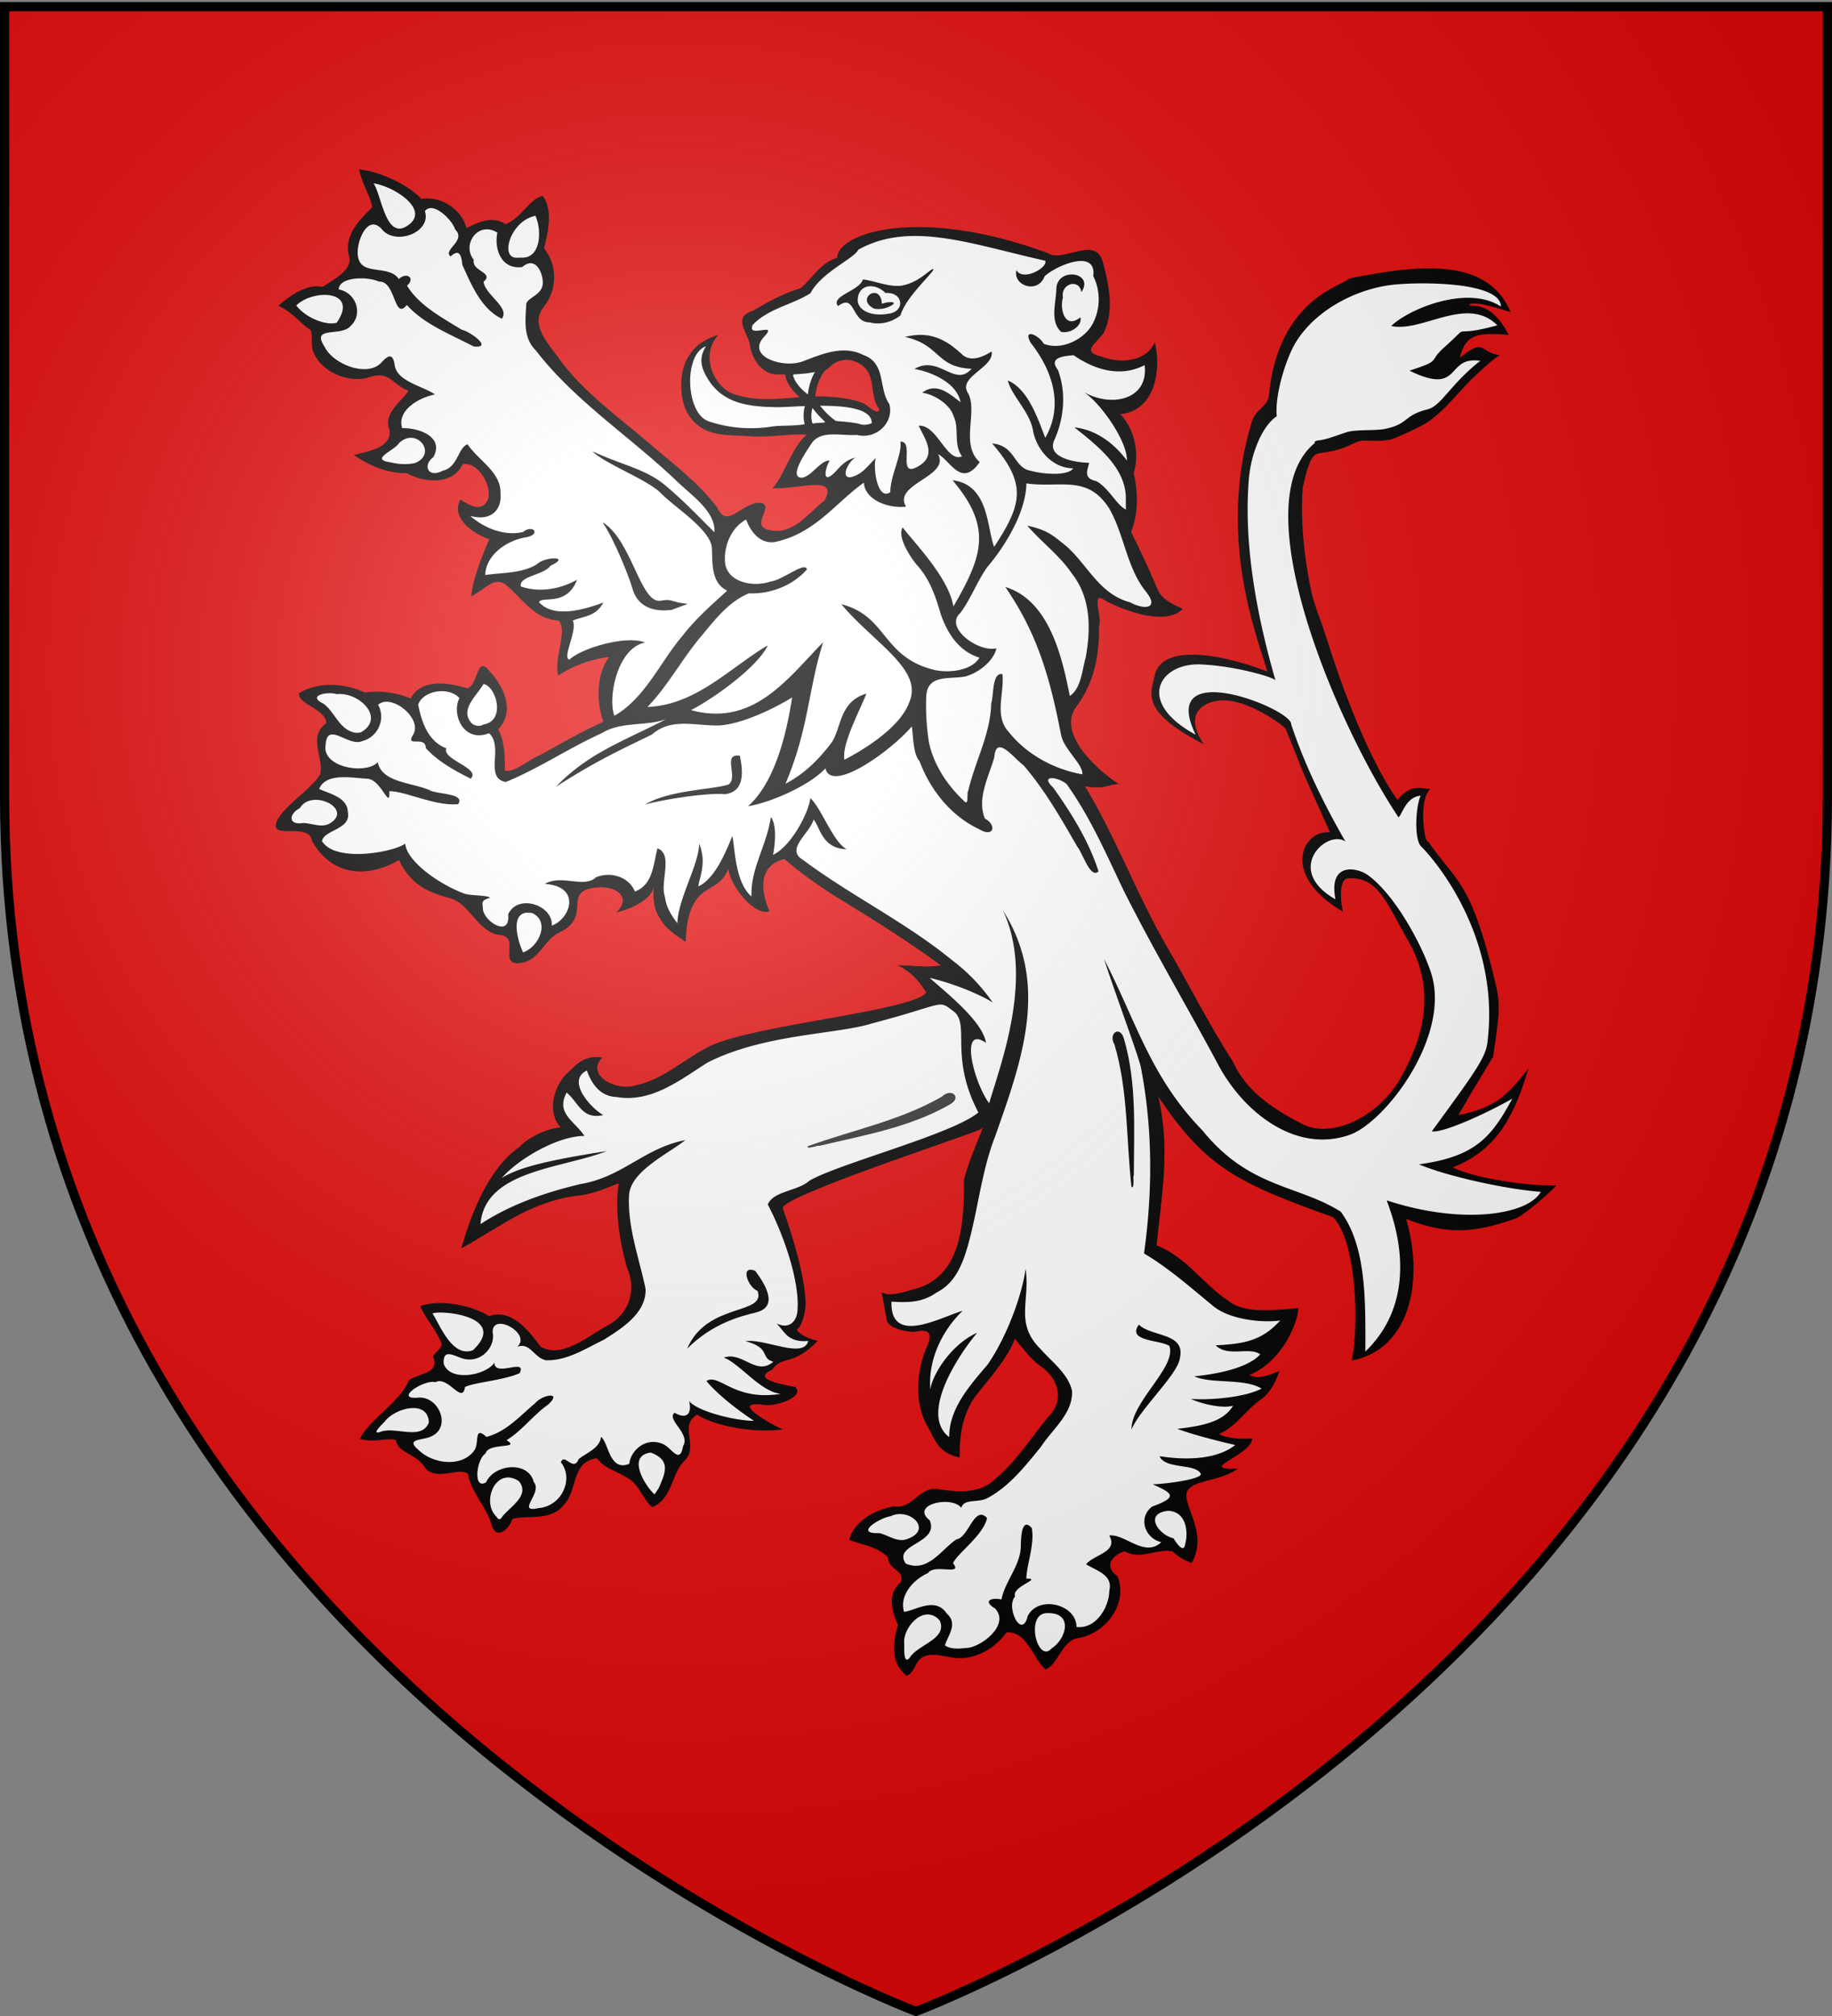 <svg xmlns="http://www.w3.org/2000/svg" xmlns:xlink="http://www.w3.org/1999/xlink" width="600" height="660" version="1.0"><rect width="100%" height="100%" fill="#808080" stroke="none"/><desc>Flag of Canton of Valais (Wallis)</desc><defs><radialGradient xlink:href="#b" id="f" cx="221.445" cy="226.331" r="300" fx="221.445" fy="226.331" gradientTransform="matrix(1.353 0 0 1.349 -77.63 -85.747)" gradientUnits="userSpaceOnUse"/><linearGradient id="b"><stop offset="0" style="stop-color:white;stop-opacity:.314"/><stop offset=".19" style="stop-color:white;stop-opacity:.251"/><stop offset=".6" style="stop-color:#6b6b6b;stop-opacity:.125"/><stop offset="1" style="stop-color:black;stop-opacity:.125"/></linearGradient></defs><g style="display:inline"><path d="M300 658.5s298.5-112.32 298.5-397.772V2.176H1.5v258.552C1.5 546.18 300 658.5 300 658.5" style="fill:#e20909;fill-opacity:1;fill-rule:evenodd;stroke:none"/></g><path d="M308.865 703.976c1.485 6.094 3.727 8.436 4.344 12.375-4.088 4.028-8.989 8.892-7.781 15.281 2.072 5.19-4.945 8.287-8.375 10.75-2.317-.233-6.247-.962-14.563 6.156 5.725 2.995 6.832 5.701 10.5 7.97.87 1.808.102 4.33.657 6.312 2.008 7.171 11.887 11.548 18.843 9.093 6.308-2.225 7.71 2.882 12.563 4.47-1.053 2.57-8.55 7.224-6.219 12.718 1.035 5.978-6.973 7.184-11.687 8.344 5.009 3.432 11.01 6.094 17.406 5.968 5.609 3.194 15.082 3.976 18.281-2.937 5.006-.945 9.507 6.874 8.406 11.312-2.144 5-6.617 1.812-9.156.25-3.23 5.855 3.938 11.146 9.469 13-1.6 3.598-5.664 13.293-5.875 18.657 5.37-2.871 7.288-6.315 11.125-3.907 5.356 4.3 9.448 11.595 17.469 11.844 3.16 3.218-1.864 13.128-.094 17.969 3.35-2.105 8.2-4.878 16.656-6.063-4.33 5.744-4.24 14.953-1.906 21.22-7.076 3.237-13.809 7.09-20.563 10.843-3.723 1.36-8.728 6.142-11.718 5.156.046-4.62-.01-9.385-2.188-13.5 5.516-5.68 2.1-13.74-2.75-18.937-4.466-5.798-3.692 4.66-7.406 5.5-5.95-1.765-14.995-3.372-18.5 3.343-4.47-1.91-9.836-2.69-15-1.937-6.509-3.079-15.212-3.69-21.531.187-.73 3.552 8.734 5.15 8.906 9.813-6.257 4.48-.683 11.445-2 16.781-3.667 5.472-9.846 8.747-13.625 14.188-4.83 8.292 10.116.895 10.906 7.593 6.405 11.353 17.825 12.455 28.5 6.282 4.28 8.953 10.736 10.789 16.625 12.437 6.779 1.897 8.712 10.572 15.969 12.063 7.159.174.59 8.7 5.687 9.25 7.57.281 8.78-7.475 14.157-10 10.997-5.165 1.068-13.142 11.375-14.688 7.085-1.063 12.73 3.034 7.375 8.094 6.93-1.672 11.852-5.2 12.156-8.344-.107 4.663.202 7.196 2 10.063 1.583 2.622 2.362 3.757 8.531 7.906.234-3.52.295-9.626 3.875-14.313 2.805-3.672 7.769-3.608 10.156-9.625.43 5.438 8.657 15.817 13.47 13.875-2.708-5.797-4.155-14.907 4.874-17.062 4.968 4.335 10.428 8.19 16.031 11.812 11.2 6.816 24.696 15.223 35.157 22.97-4.025.916-11.072-.122-14.125.03 5.135 2.347 7.759 6.261 9.391 8.928-4.814 6.11-56.197 10.479-70.704 17.447-8.42 4.053-15.267 11.087-24.812 12.969-5.515 1.921-16.357-3.197-10.594-9.156-6.281-1.05-9.067 2.966-11.594 5.219-4.311 4.174-6.644 12.678-2.031 17.656-3.87.193-10.254 2.925-13.5 6.375-10.35 7.248-15.806 21.994-19.063 33.219 12.435-6.787 21.924-14.92 37.5-17.22 4.377-.129 9.81-2.4 14.094-4.124-1.413 8.355.312 19.3 2.594 27.375 3.254 7.072 1.253 15.226-6.313 19.25-6.222 3.265-14.736 10.962-21.875 6.937-3.92-5.353-9.603-12.636-16.906-10.031-4.135-2.769-14.82-5.98-22.531-3.281 1.662 3.96 5.384 8.03 7.062 12.406-.102 1.259-1.803 2.574-2.875 3.906 2.293 6.022-4.277 5.354-7.906 7.969-2.59 6.857-12.784 12.685-16.094 19.156 4.7 1.415 8.396-.41 11.844.375.578 4.473 6.633 4.164 9.719 9.344 3.952 4.159 10.857-.533 13.875 1.719.904 5.868 5.833 10.528 7.625 16.312 1.43 5.77 5.825 1.973 7-1.593 5.33-1.194 12.835.822 16.844-4.657 4.491-4.511 2.28-13.979 10.718-15.156 3.096 3.801 6.146 3.893 10.188 6.531 3.676 2.022 4.557 6.415 8 9.532 7.053-3.198 5.981-11.19 11-15.688 3.996-4.708-2.267-10.99 3.625-14.594 7.072 4.27 19.65 5.913 28.094 4.813-2.692-1.093-18.119-9.494-6.469-8.094 3.86.854 13.98-2.561 10.531-5.812-3.122-.645-14.892-2.44-7.531-5.625 3.19-4.806 6.78-1.015 14.922-9.466-2.715-.702-5.286-1.583-6.9-3.661 2.264-1.577 3.018-7.083 2.942-9.061-.448-11.69-7.495-30.687-7.495-30.687-.811-3.784 59.69-23.522 64.812-25.844 1.305-.592 1.146-1.7 1.188-1.688.18.056-5.168 11.942-6.625 18.094.023 13.244-.33 31.878-16.38 35.934-3.347.845-7.79 2.577-10.584 1.023l1.672 9.155c.486 2.657 6.998 4.006 9.23 3.763 5.058-1.255 5.575 1.093 4.062 4.5-3.61 8.127-4.53 18.853.312 26.938 1.988 3.318 3 8.228 10.25 9.718-.126-7.123 1.005-14.688 5.563-20.562 4.33-5.582 10.047-11.663 12.5-18.313 2.03 2.307 5.33 6.83 8.156 8.75 6.36 4.174 8.285 11.56 2.625 17.032-5.593 6.888-10.408 14.494-17.406 20.312-4.645 4.53-11.597 4.166-17.75 3.25-6.792-1.64-8.772 6.519-15.125 5.531-6.405.999-13.217 5.006-14.719 10.938 3.947 1.675 8.894 1.944 12.719 5.781-.086 4.077 5.931 4.242 4.093 8.156-4.462 3.695-2.844 9.54-.875 13.907-1.436 5.12-2.558 11.542 1.907 15.78 1.224 2.272 2.947-.931 3.625-1.843 2.37-6.518 8.729-3.516 13.906-3.031 6.819.23 12.568-3.554 16.187-8.469 6.857-.237 8.433 8.416 12.72 12.156 3.938-1.441 4.944-8.198 9.687-10.093 10.08-1.164 17.496-11.602 13.906-20.407-4.37-2.924-2.28-6.787 2.375-8.187 4.856 3.051 10.653-1.02 15.594.03 1.848 1.697 2.943 2.345 6.28 3.876 6.139-10.838-4.764-20.324-.812-24.438 2.713-2.823 11.152-2.771 15.875-6.5-13.916.483 4.617-4.306 4.813-9.937-2.82.38-8.68.065-10.844-1.438 5.693-2.426 8.713-7.872 13.625-11.25 2.456-1.688 4.73-4.984 6.094-9.343-7.929 3.289-7.85 1.552-10 1.406 11.245-4.57 16.152-17.755 16.219-22-6.625.492-17.269 2.131-22.844-2.313-8.215-5.395-13.986-14.59-23.594-18.218 1.63-16.354 4.61-31.59.563-48.72 15.693 23.372 26.034 28.287 57.266 39.49 7.823 8.14 8.441 35.63 6.114 46.91 18.535-3.467 23.928-25.18 17.807-46.328 13.792 5.384 22.625 4.467 35.828-.155 2.493-.909 11.223-8.312 13.345-10.86-9.683.369-27.33-2.524-33.923-5.86 15.067-5.914 20.39-17.787 24.775-32.326-6.597 8.014-9.87 12.661-22.921 15.175 4.8-8.107.262-.784 11.367-19.094 2.283-15.439 2.368-17.42.619-24.703-7.985-33.246-12.501-32.197-21.957-45.828-1.095.956-3.29-13.663.813-17.095-2.7-.059-6.453-2.015-10.814 3.558-11.316-16.067-20.806-45.373-22.237-49.953-3.531-11.304-4.992-13.137-6.405-20.413-2.82-14.521-2.925-25.598-2.336-32.114 3.863-16.44 3.536-7.79 16.523-14.21 3.97-1.964 4.41-.156 12.108-1.239 2.473-.842 8.42-3.465 11.334-5.213 6.42-3.849 11.17-10.825 16.377-15.642 3.066-2.835 6.06-5.63 8.15-6.814-6.561-.833-4.701-5.956-13.102.855 1.965-7.812 5.666-8.296 16.017-7.544-6.493-12.582-13.591-8.456-12.824-10.04 3.238-.938 10.247 1.785 13.442 2.552-7.681-18.286-30.839-15.364-53.016-10.9-.95 2.103-23.12 6.024-26.122 38.264-.331 3.563-4.312 4.408-5.579 8.557-11.634 38.1 2.02 71.041 5.064 81.825-16.764-6.483-34.683-8.616-36.844 1.125-1.331 6.003-4.969 11.916 16 22.625-6.514-9.655-.597-13.75 5.313-14.281 8.911-.801 21.265 8.473 21.539 9.305 8.21 19.942 1.26 4.405 14.529 33.906-8.475-1.244-16.935 13.511 4.187 25.903-1.215-6.162-.685-10.76 1.76-10.906 9.892-.53 12.395 7.882 19.558 20.277 9.783 16.93 4.604 32.82-2.462 45.227-7.38 12.96-22.79 19.678-31.863 15.068-10.392-5.236-18.749-11.144-22.93-20.428-7.574-11.706-14.752-25.895-21.75-37.894-9.326-15.96-17.07-36.585-26.75-52.375 6.785 1.162 7.524-.722 11.093-.719-7.606-4.898-20.313-16.766-13.937-25.343 5.86-7.688 7.632-17.181 7.406-26.375 1.309-2.663-2.897-11.827 1.875-8.47 7.168 3.947 20.467 8.335 25.563 2.813-3.678-1.581-6.959-3.33-8.22-6.343-2.613-6.25-5.618-12.646-8.687-18.813 2.438-6.17 2.31-13.04.844-19.312 2.268-6.848-.387-15.51-4.406-19.25 11.584-1.121 13.51-14.852 11.344-23.563-2.975 6.505-11.275 7.074-17.594 4.688-6.952-1.63-1.136-4.582.969-7.97 3.322-7.19 1.6-15.415-.344-22.75-2.388-9.277-13.082.244-18.094-3.155-42.351-15.565-68.884-6.534-68.969 1.53-5.545 1.692-7.948 6.551-11.937 9.938-5.626 1.685-10.736 4.507-15.688 7.438-6.93 2.068-1.543 7.23-.968 11.219.648 4.503 3.843 9.383 8.593 9.625 1.675.085 2.908-.257 3.97.218 1.06.476 11.12-.064 13.53-2.593s6.372-3.465 10.188-.938c5.464 3.558 2.497 10.15 6.125 14.688-.384 2.267-3.675-1.103-4.781-1.688-3.394-1.795-9.57-2.3-12.813-2.469-9.897-.515-20.13 2.723-30.375-.906-5.772-2.045-11.13-12.267-4.781-19.281-5.862 1.806-8.39 4.615-10.156 7.719-2.88 5.056-2.678 14.299.718 18.968 5.071 6.972 11.962 5.925 20.375 6.532 5.925.427 13.738-1.014 18.094-.532-4.684 3.256-8.091 14.77-11.344 17.5 8.322.54 21.822-4.644 17.125 4-5.197 3.985-10.29 11.573-18.093 9.72-6.577-1.332 1.576-7.642-2.532-8.876-5.937-.906-11.221 8.912-14.406 1.719-5.992-8.166-14.387-14.358-22.156-21.031-10.38-8.916-21.928-17.007-29.844-28-3.303-4.722-9.352-10.699-5.281-16.47 4.903-5.882 4.914-13.911.406-19.624 1.305-4.893 3.03-12.575-.406-17.125-4.651 1.098-6.337 6.721-12.156 9.281-4.607-3.01-9.077-.527-12.782 1.219-1.826-6.224-8.244-10.492-14.875-9.531-3.98-4.511-13.846-9.128-20.375-9.625z" style="fill:#000;fill-opacity:1;stroke:none" transform="translate(-191.3 -648.5)"/><path d="M332.576 716.632c-.829-.036-1.56.253-2.125 1 2.223 6.691-8.966 11.228-13.75 6.313-5.17-6.527-9.369 5.093-8 9.187 1.356 5.574 10.042 2.007 13.218 6.719 2.542-2.399 5.533-.364 2.688 2.156 3.829 6.422 11.386 10.41 17.906 14.438 2.553.445 10.621 6.235 3.875 5.468-7.587-4.007-16.135-7.214-21.844-13.562-4.303 5.285-3.52-7.972-9.125-7.656-3.766-1.761-13.102-1.622-13.187 2.562 5.776 1.033 8.069 8.224 3.875 11.969-3.043 3.647-13.005-.178-8.563 6.687 2.949 6.09 14.308 10.152 18.688 5.25 2.569-2.875 3.837-2.635 4.344.907.76 5.32 9.075 6.75 13.187 9.562-5.317 1.036-12.542 5.24-10.75 11.031 5.482-.128 13.872 2.849 10.219 9.47-3.735 2.888-1.5 6.995 3.031 4.468 4.98-1.05 5.01-7.508 8.156-8.656 3.505 5.211 10.984 9.146 10.782 15.875.593 5.143-2.664 9.556-9.907 7.562 5.196 4.56 11.867 6.587 17.282 5.281 3.415-2.645 5.843.806 1.187 1.688-6.638 1.039-13.41 5.963-13.531 12.406 5.128-.833 12.046-.408 17-3.594 2.564-2.511 11.29-2.638 4.375.532-2.117 3.104-10.477 3.371-9.719 6.812 5.885 1.994 12.609 1.034 18.406-2.219-3.385 8.92-11.443 5.19-12.468 7.344 4.85 5.44 14.894 2.39 21.125.125-2.689 4.643-5.914 4.269-10.063 5.906 1.648 3.18-3.565 12.128-1.125 12.782 4.279-3.9 18.753-8.043 24.813-5.594-9.244 1.835-12.237 18.288-10.063 23.969 10.059-5.683 15.257-17.984 22.281-26.125 4.193-5.48 9.508-10.102 14.657-14.813-5.35-2.623-4.755-9.109-5-13.937-.306-6.008-12.375-13.5-16.657-17.938-4.284-4.44-18.06-9.476-22.468-13.75 9.872 4.574 17.277 5.72 23.718 11.031 5.766 4.755 10.945 10.22 16.25 15.47.398-6.78-7.343-11.945-12.125-16.532-15.163-14.547-33.635-26.418-46.375-43-4.418-4.268-3.292-10.595-3.156-15 .135-2.407 5.67-3.023 5.438-7.438-.201-3.816-2.75-8.36-6.75-4.843-7.349.837-9.154-6.623-8.125-11.282-6.316-3.951-11.784 3.91-7.72 8.907-.833 3.8 6.831 4.06 3.188 7.187.58 4.367 8.752 8.447 6 12.094-6.763-3.152-10.084-11.344-12.937-17.625-.304-2.957-.897-5.472-3.844-2.781-2.756-2.024 5.275-5.217 1.5-8.782-.801-2.581-4.854-6.902-7.812-7.03m158.625 9.125c-6.647-.02-12.907 1.203-18.813 4.5-1.285 2.906-12.133 7.386-15.656 14.25-6.051 3.8-14.018 5.09-18.906 10.375-2.057 4.63 8.569-1.288 3.78 3.813-6.165 6.567 6.274 10.519 12.657 8.093 6.038-2.294 13.162-5.422 19.719-2.093 7.626 2.667 4.943 10.895 8.562 16.062 1.673 5.75-3.972 11.782-10.625 10.125-4.962.404-11.814-1.75-14.843 2.813-1.942 2.924-7.006 10.353-3.782 11.125 3.074.735 6.839-5.952 9.72-5.5-1.536 2.555-2.45 7.7 1.312 4.187 1.999-1.867 3.26-4.175 7.187-5.25-2.766 1.539-5.463 8.064-.437 6.125 2.771-1.07 3.842-2.662 7.093-6-1.071 2.812.431 14.325 4.72 11.219-.02-5.37 4.017-12.714 3.28-16.5 4.919-.3-1.398 12.322 5.938 8.031 6.116-3.577 2.194-8.762.062-13.25 6.032-.53 9.223 12.28 14.188 10-2.882-3.974-.768-8.922-2.75-13.156-1.308-4.23-7.02-7.33-10.281-7.625 4.81-3.788 9.362.725 12.562 3.062-1.308-6.658-10.004-9.974-15.094-10.875 8.067-4.732 13.163 6.244 18.72-.062-11.748-.471-10.169-7.876-21.813-10.406 8.325-2.16 13.69 1.123 18.5 5.53 2.615 2.676 6.504 1.342 9.875-.78.923 5.224-11.008 8.227-7.844 13.468 3.546 5.875-2.611 16.964 3.937 22.75-6.084 8.686-9.659-.68-13.656-2.593 4.102 7.346-14.98 9.703-10.469 17.187-6.572.661-13.583-2.647-13.812-7.875-9.505 6.76-15.957 16.689-29.313 19.469-5.22.618-8.112-4.23-9.25-7.375-4.71 2.465-7.161 8.291-6.937 13.25-.047 7.118 9.03 9.145 15.125 6.969 3.603-.36 11.19-6.647 11.719-3.907-4.543 5.199-11.778 8.13-19.032 7.844-7.16 2.987-11.68 9.481-16.406 15-5.853 7.218-10.292 15.442-16.781 22.188 15.894-.634 26.872-12.733 39.406-20.188-3.268 7.045-17.61 17.359-25.156 21.219 20.464 5.58 31.582-10.265 43.281-22.219-4.917 15.53-4.69 28.276-12.344 46.344 6.325-3.357 10.816-7.892 15-13.344 3.405-4.798 2.485-13.503 11.5-16.187-1.863 5.007-8.18 16.513-7.187 21.656 7.582-3.945 18.4-10.986 21.219-18.781 4.824-10.706-11.76-19.577-22.22-32.125 15.068 3.83 13.17 17.032 30.063 21.406 4.87 1.26 12.676.401 15.157-3.938-6.753-2.025-10.535-8.035-12.657-14.187-1.676-5.741-3.58-11.548-7.875-16.188-1.798-2.132-6.588-9.132-4.593-12.25 2.925 4.082 15.122 16.338 16.593 25.907 9.427-16.31 12.972-25.758-.28-41.344 11.928 1.416 11.212 15.47 13.624 21.812 9.414-14.245 10.621-20.756-.656-33.875 7.838.762 6.93 7.996 12.687 8.97 4.032 1.14 12.22 1.741 13.844-.813-7.035-.088-11.895-6.236-13.094-12.094-.864-6.178-7.04-11.567-8.312-16.656 6.724 2.754 9.936 12.79 12.281 18.75 6.067-10.5 2.473-21.897-4.781-31.094-2.773-5.078 2.919-2.365 4.25.312 5.703 2.28 12.79-1.235 15.719-5.937 2.89-4.94 3.087-11.124.53-16.219.471-3.716-1.455-4.983-4.155-4.937-3.947.067-9.546 2.924-11.782 5-2.284 6.044-10.503 2.93-9.218-1.97 2.226 3.774 10.38-.945 9.437-3.124-15.646-3.46-29.749-8.054-42.437-8.094m164.467 15.526c-3.795.053-7.114.276-9.188.563-11.818 1.633-24.323 8.39-30.656 18.5-3.245 5.18-7.074 17.34-6.37 24.436-4.714 3.073-8.49 12.187-9.155 20.719-.966 12.386-.744 32.9 8.748 65.802.01-.956-13.468-4.889-24.633-5.286-13.333-.473-21.367 12.25-1.512 23.02-12.8-26.19 31.934-8.311 31.283-3.374 4.444 13.295 10.585 25.864 17.765 38.339-5.994-4.179-20.391 9.207-3.266 18.915-2.389-12.35 7.128-10.454 10.63-7.916 9.004 6.527 17.826 23.094 20.7 32.069 6.594 20.6-15.053 48.941-26.763 52.984-17.743 6.126-34.716-7.535-42.957-22.953-10.379-19.42-21.133-37.478-30.937-56.969-5.694-11.87-10.943-24.11-18.75-34.969-2.9-2.39-8.91-3.113-4.375 1.188 6.102 8.529 11.694 17.599 14.844 27.406-2.647 2.61-5.153-5.89-6.938-8.062-5.303-9.166-10.563-18.493-17.625-26.657-3.054-2.183-8.988-10.335-9.562-2.656-1.794 6.448-5.782 13.42-3.094 20.094 3.958 2.086 2.945 6.349-1.781 3.531-9.561-4.462-16.228-13.21-19.625-22.344-2.152-2.283-2.02-8.322-2.532-11.343-6.85 8.065-26.368 22.032-28.28 13.718-5.168 5.566-17.697 11.137-25.345 12.407 9.057-8.023 12.743-24.58 14.438-35.625-6.1 3.744-16.039 8.522-23.5 9.156-7.912.343-15.873-2.743-22.375 2.969-8.257 4.085-17.456 8.074-31.469 17.125 10.59-11.119 22.492-15.05 36.063-22.125-6.804 2.419-14.7.664-20.97 4.53-10.806 4.872-20.542 11.533-31.53 16.032-7.199-1.285-.564-11.61-5.5-15.969-8.197 3.252-12.402-6.027-9.688-11.5-3.446-3.83-11.86-2.583-13.5 2.157 1.084 5.56 3.245 12.079 9.219 14.28-1.567 3.686 11.521 6.586 7.969 9.938-5.236-2.62-10.777-5.666-14.688-10-.072-4.287-6.768-.024-4.219-4.25 3.416-5.502-7.302-13.87-11.406-9.906 2.505 4.376.18 10.513-5.312 11.906-4.51 1.835-11.42-6.71-11.875 1.188-1.331 7.558 13.476 9.78 17.062 5.656 1.33 6.696 11.206 6.667 16.875 9.125 2.438 1.494 11.9.964 9.469 4.625-7.501.764-17.556-4.385-22.563-4.219.366 6.51-2.7-3.865-7.093-4.093-5.109-.266-13.673-2.092-15.875 3.343 3.075 1.483 9.243 2.656 9.375 7.438 1.322 5.91-7.82 5.833-8.438 9.656 4.537 7.275 24.032 3.427 27.25.781.34 5.182 9.603 12.6 19.063 16.282 2.392.925 7.587.476 8.75 1.468-3.148.924-2.442 1.53-2.375 3.563.132 4.04 9.061 9.825 8.28 1.906 3.044-6.944 14.775-3.12 14.282 3.656 6.385-2.407 9.582-12.92-2.25-13.656 5.426-3.276 12.795 1.561 16.75-2.187 4.999-2 10.808-.038 12.719 4.656 6.056-2.147 6.075-9.381 7.406-14.125 5.298 1.93.692 11.165 2.438 15.812.248 2.16.997 4.817 4.093 8.72.053-7.705 7.071-19.252 7.125-26.095 2.542 6.382.07 10.957-.28 14.032 5.37-2.53 8.737-10.678 11.124-16.438.799 2.486.691 15.037 6.281 19.719-.34-9.179 4.96-16.49 6.344-26 2.247 2.9 1.16 10.322.719 12.375 5.906-2.745 11.642-13.724 12.219-18.563 3.628 3.305 7.608 14.695 11.937 16.72-8.36-.053-9-8.045-10.906-9.688-1.105 4.443-9.331 9.63-3.531 13.125 15.69 11.727 33.827 20.527 48.968 32.937a60.4 60.4 0 0 1 13.313 13.906c-.486-.577-9.233-5.426-20.719-8.156 5.395 4.825 17.352 14.171 18.469 21.281-8.925-6.189-3.959 13.122 1.031 19.782 3.662-12.646 14.828-41.305 4.5-63.157 15.29 24.089 6.347 48.787-2.469 73.782-4.618 11.787-5.677 24.36-9.125 36.406-1.695 5.72-4.052 11.868-10.125 14.906-4.676 3.34-9.36 3.323-14.78 3-.413 14.532 15.995 5.125 23.312 3-7.1 6.804-11.394 16.645-10.563 25.781.48-4.578 6.639-14.748 15.313-18.593-6.017 7.17-19.018 26.666-9.157 34.156-.047-9.275 6.675-16.818 12.594-23.75 5.677-8.154 11.044-21.58 12.438-31.281 1.515 10.69-3.65 17.79 4.937 26.25 3.74 4.235 9 8.062 10.25 13.593.447 7.392-6.45 12.59-10.25 18.47-5.08 6.192-10.216 12.855-17.656 16.812-3.035 1.435-7.539.02-8.344 3.062-3.149-4.133-16.854-1.09-10.375 4.063 3.335 7.642-12.3 7.792-7.812 14.187 7.297 3.151 11.838-4.861 16.625-7.937 3.918-.516 5.917-11.49 10-6.938-1.29 5.7-9.813 11.586-11.157 14.75 3.381 4.267-6.063.086-8.187 3.219-5 2.292-9.425 7.36-7.844 12.719 3.77-.443 10.242-5.074 13.969.53 3.913 3.4.212 7.398-.563 10.438 2.164 1.567 5.593.974 8.157.72 5.323-1.352 12.835-7.964 8.218-12.813-4.193-2.561-1.079-3.626 2.125-2.938 1.123-5.833 5.911-10.733 6.313-16.844.057-2.228.013-10.564 3.594-6.562 1.079 5.305-1.825 12.64-1.75 16.594 5.54-.092-5.03 2.561-3.688 5.843-3.203 3.382 2.204 14.365 4.125 6.407 3.493-6.985 16.014-3.856 15.969 3.562 6.457.79 10.71-6.607 10.75-11.812 1.275-5.19-4.068-6.562-7.594-8.688 2.578-3.27 10.705-4.006 7.563-9.437 5.203-.648 11.524 7.37 17.062 2.187-5.55-1.34-7.643-8.165-3-11.656 8.807-3.209 6.549-4.396.156-7.313 3.328.024 16.795-1.643 15.72-3.53-1.915-3.361-11.633-1.321-13.438-5.657 7.377 1.182 18.209 1.514 24.78-3.656-5.386-1.225-14.45-3.54-18.968-5.313 9.617-1.001 15.506-2.867 18.25-7.562-3.013.895-9.231-.195-13.875-2.22 6.348.464 17.722-.484 23.219-3.374-5.649-3.487-16.56-1.44-22.031-4.031 6.36-.592 17.36-2.451 21.593-7.188-3.618-2.62-10.378 1.056-14.625-2.937 9.124-.493 15.023-1.394 21.157-8.125-6.917.87-17.367-.61-22.313-5.063-7.19-5.893-14.151-12.062-22.281-16.906 2.84-20.403 2.88-41.267-1.156-61.531-2.014-6.863-8.6-24.496-11.938-34.844 10.637 20.593 15.193 38.629 32.25 56.125 15.344 18.972 31.31 17.745 45.274 26.588 8.361 11.321 8.124 28.796 8.059 45.774 20.376-19.65 7.296-47.815 7.024-49.477 24.745 8.138 46.222 4.747 50.431-2.799-11.087-.86-28.035-4.559-37.62-8.105a52 52 0 0 1-2.28-.9c18.614-2.55 23.726-8.94 30.568-21.49-9.957 5.61-23.004 11.263-26.378 10.704 13.352-18.295 17.547-23.844 18.203-28.92 4.257-32.923-15.234-57.865-21.656-64.344-2.367-2.201-1.845-13.087-.183-16.628-4.873.392-5.969 6.118-7.262 7.068-19.812-29.58-51.69-103.085-27.267-122.642-.87-.149.595-.723.853-.736 2.598-.133 6.415-1.776 9.781-2.79 2.643-.797 9.331-.404 12.036-.951 8.208-1.661 6.037-4.436 14.165-6.451 4.418-1.095 7.511-8.268 17.22-15.875-11.585-1.702-5.831 11.668-23.188 3.219 10.863-3.559 5.864-2.683 11.312-7.563 10.012-8.969.487-2.649 17.469-7.281-9.988-9.956-24.598 2.455-34.75.219 5.662-5.533 24.914-13.587 35.906-6.375-.025-6.28-15.803-7.722-27.187-7.563m-112.749 23.505c-3.276.305-8.354.67-5.125 4.844 2.728 7.327 2.036 15.599-1.093 22.719-2.988 6.015 6.87 7.607 11.312 7.656-.497 2.308-2.035 5.061 2.156 5.938 4.095 1.95 7.088 8.321 9.938 9.343-.125-.957-.068-1.914-.094-2.875.487-10.408-9-17.769-16.844-24 7.278.768 13.229 5.472 17.22 10.875.137-6.493-8.838-19.085-14.22-22.5 9.178 5.34 21.428 2.47 20-8.75-8.83 4.553-17.591.662-23.25-3.25m-15.468 41.97c-.133 9.339-6.83 20.35-12.813 27.405-3.397 4.797-5.344 10.307-8.844 15.063-5.264 4.556 5.63 12.878 11.844 11.531-1.084 4.737-6.813 8.416-10.281 9.219-5.446 1-12.459-.845-12.719 6.781-.166 4.88.135 9.95.906 14.781 1.584 7.491 6.07 14.205 11.875 19.563 1.19.697.433-3.206 1-3.75 2.213-9.567 7.29-18.564 7.5-28.5.899-2.78.237-10.295 3.688-9.656.692 6.198-2.809 13.539 2.031 18.906 5.764 7.222 14.541 12.19 24.125 13.906.46-3.124-6.23-8.392-6.969-13.031-3.531-17.958-7.432-32.614-18.25-48.313 15.191 4.591 18.911 25.113 21.157 35.688 3.701-2.662 3.898-7.96 5.187-12.656 1.681-9.206 1.742-19.472-4.5-27.375-3.964-5.917-10.008-10.336-14.625-15.72 6.62 1.37 8.76 3.561 11.563 5.72 7.738 5.957 11.454 16.553 22.03 19.343 4.775 2.61 9.747 2.113 5.25-3.468-6.325-7.853-7.047-18.566-12.03-27.25-7.199-11.185-15.938-6.605-27.125-8.188m-28.22 170.624c-2.553.064-7.102 2.172-22.187 6.125-11.474 3.666-35.293 3.389-53.937 12.813-8.841 5.543-18.359 13.32-29.938 11.312-5.563-.17-8.308-4.786-9.656-8.656-6.857 3.22 1.31 12.399 5.375 14.562-6.975 1.662-8.168-4.228-12-7.343-3.713 6.866 2.741 9.395 5.813 14.187-8.994.03-21.808 7.73-27.063 13.75 4.78-2.867 11.802-5.3 34.375-8.781-14.645 5.746-39.955 6.227-41.344 23.906 9.805-6.432 21.168-10.38 32.782-13.125 13.799-2.305 20.9-11.843 34.312-14.375-5.662 4.496-17.887 10.146-18.437 17.938-.572 10.49 3.28 20.583 5.406 30.75.32 7.744-7.428 12.752-13.656 16.656-5.95 2.852-12.012 6.947-19.032 6.719-3.948-.92-5.13-5.959-9.312-4.407 4.81-4.438-8.473-11.56-8.063-4.625.865 4.848-3.878 9.934-9.468 8.563-3.264-.925-6.868-3.59-6.594 1.562 1.99 6.15 13.934 3.851 16.625-.312 0 4.978 10.697-1.701 8.281 3.437-5.198 2.37-14.998 3.045-17.906 4.532-.926 5.954-5.478-3.786-9.719-1.563-3.722-.996-13.716 5.717-5.719 5.063 6.892-.654 11.1 9.66 4.407 12.656-2.912 1.45-8.746.636-4.157 4.5 4.587 4.52 14.192 5.83 18.25.062 1.703-2.374-.296-8.22 3.938-4.375 6.553-1.69 11.04-6.932 15.937-11 2.202-2.741 9.043-4.064 4.375.344-4.993 3.497-8.487 8.508-13.75 11.75 5.059 2.963-6.045.652-6.843 4.343-3.061 1.885-4.134 12.142.187 9.407 2.655-5.94 13.867-7.158 15.625 0 3.011 3.406-6.068 10.16 1.531 8.468 7.8-.65 11.564-9.714 7.344-14.968 1.056-3.333 4.043 3.34 5.813-1.094 2.861-2.203 6.961-3.633 7.312-7.281 2.58 1.997 2.707 11.507 9.25 8.843.53-4.454 5.303-8.594 10.469-6.687 3.177.768 6.002 7.462 7.156.875 2.53-4.07-5.583-8.646-2.781-10.906 4.516 2.602 5.661-.428 4.75-3.813 3.058 3.612 15.934 6.544 21.25 6.438-5.006-3.246-11.817-8.479-15.563-13 4.085-2.698 8.947 6.675 24.344 4.187-6.592-.618-13.489-9.964-18.687-11.875 6.257-2.1 10.647 6.218 16.25 1.344-4.435-1.129-.57-4.43-9.125-6.719 6.516-.873 19.014 5.912 20.562-.062-6.867.558-7.702-3.113-10.406-5.75 4.146 2.014 6.59-.597 6.875-4.156.814-10.164-5.035-25.916-9.719-34.75 1.731-4.446 9.835-4.388 13.688-7.844 9.663-5.61 46.849-15.2 55.28-22.312-9.657-18.338-2.517-28.889-8.187-33.157-1.97-1.483-2.78-2.195-4.312-2.156" style="fill:#fff;fill-opacity:1;stroke:none" transform="translate(-191.3 -648.5)"/><path d="M445.73 781.806c-9.26-.127-17.532-1.097-22.554-9.176-2.446-3.936-3.022-7.002-.666-10.757-7.36 2.504-6.693 21.953.828 24.538 6.647 2.284 13.973 2.824 20.788 1.732 3.45-.552 9.168.093 12.314-1.294 3.145-1.387 14.94-.087 16.26.423 1.322.511 2.843.31 4.111-.224.175-8.171-25.056-5.158-31.081-5.242" style="fill:#fff;fill-opacity:1;stroke:none" transform="translate(-191.3 -648.5)"/><path d="M458.202 770.29c-2.185.465-4.441.619-6.68.756-.556.011-.733.6-.495.983.768 2.475 2.74 4.466 4.837 6.096.52.297.877-.298.846-.717.34-2.233 1.01-4.424 2.11-6.442.146-.336-.157-.77-.618-.676m-.72 11.896c-.637.27-.453 1.05-.603 1.566-.08 1.026-.161 2.098.144 3.098.295.53.954.201 1.431.183.946-.145 1.947-.05 2.877-.245.503-.284.092-.814-.244-1.063-1.099-1.082-2.07-2.259-3.06-3.429a.62.62 0 0 0-.546-.11" style="fill:#fff;fill-opacity:1;stroke:none;stroke-width:1.01;marker:none;visibility:visible;display:inline;overflow:visible" transform="translate(-191.3 -648.5)"/><path d="M444.52 765.044c-2.82-1.535 4.024 2.19 0 0M451.609 763.992c-1.87-2.064 2.133 2.354 0 0M447.621 760.272c-3.325-1.635 4.058 1.996 0 0" style="fill:#c00;stroke:none" transform="translate(-191.3 -648.5)"/><path d="M476.127 754.052c-6.206-.059-4.457-9.695-10.397-5.342-2.488-3.38 7.104-4.953 8.19-8.74 3.41.339 8.994 2.766 12.932 2 5.639-1.098 9.28-5.594 10.049-5.386 1.156.313-8.87 8.78-10.65 15.11-2.693 2.257-6.567 3.268-10.124 2.358" style="fill:#000;fill-opacity:1;stroke:none" transform="translate(-191.3 -648.5)"/><path d="M481.966 751.25c5.984-.522 5.311-7.24-.653-6.828-3.57-3.593-9.282-2.93-9.113 2.747.719 3.952 6.195 4.77 9.766 4.08" style="fill:#fff;fill-opacity:1;stroke:none" transform="translate(-191.3 -648.5)"/><path d="M477.603 749.548c-6.427-3.124 2.042-8.935 2.543-1.593 2.369-.952 6.223-.73 1.997 1.1-1.412.573-3.02.793-4.54.493" style="fill:#000;fill-opacity:1;stroke:none" transform="translate(-191.3 -648.5)"/><path d="M489.215 1191.246c2.687-4.434 12.51-6.111 9.865-12.215-5.065-5.773-12.21 2.333-11.627 7.541.093.804-.462 7.213 1.762 4.674m46.475-3.07c4.823-3.076 7.25-11.726-1.252-11.586-7.62-.268-3.418 16.767 1.252 11.586m43.774-34.152c1.103-4.135.294-10.836-5.73-10.906-7.846.948-3.018 7.837 1.88 8.99.663.981 3.315 5.342 3.85 1.916m-90.91-1.72c8.466-3.112.507-10.396-5.526-7.434-3.728.585-12.146 5.855-3.757 5.546 3.047.657 5.99 3.236 9.282 1.888m-132.66-7.407c2.67-3.26 9.037-6.846 5.384-11.457-7.448-5.054-12.459 6.64-7.455 11.497.78 1.307 1.359 1.137 2.07-.04zm48.535-20.846c-8.385 1.045-1.182 11.755 1.255 13.66l1.342-2.012c2.267-5.095 4.02-9.172-2.597-11.648m-88.112-6.939c4.96-1.467 13.185 2.994 15.45-2.945-.337-7.664-11.226-4.617-14.446-.29-.633.716-5.113 4.818-1.004 3.235m29.86-26.564c11.73-10.985-10.062-13.25-13.233-12.063 2.474 3.815 6.442 14.57 13.233 12.063m17.295-130.612c4.583-2.19 7.856-9.882 2.145-12.5-8.137-1.578-4.485 9.968-2.98 12.868zm-64.662-41.59c8.954-4.718-5.366-12.02-9.327-5.246-3.59 1.787-3.943 5.67 1.154 4.822 2.667.115 5.598 1.481 8.173.424m10.65-30.08c8.297-4.704-.664-13.331-7.846-12.514-3.184-.979-9.96.477-4.332 3.136 3.723 2.79 5.016 8.197 9.985 9.428a5.4 5.4 0 0 0 2.194-.05m40.195-2.582c7.481-1.2 4.048-12.697-.008-13.23-2.195 3.814-7.986 8.503-3.834 12.831.989.918 2.656 1.153 3.844.4zm-22.378-85.61c7.382-3.039.48-11.907-5.214-6.58-1.606 2.6-9.979 5.404-2.71 6.398 2.575.619 5.324.776 7.924.183m-25.695-45.934c7.452-10.785-7.87-11.046-13.24-5.63 3.293 4.3 10.116 6.656 13.24 5.63m65.09-34.994c-8.1 1.554-11.776 13.772-6.222 13.72l2.05-.02c5.825-.054 6.361-8.67 4.173-13.7m-42.298 3.473c8.524-5.095-3.95-13.137-10.736-14.085 2.604 3.695 3.897 18.173 10.736 14.085" style="fill:#fff;fill-opacity:1;stroke:none" transform="translate(-191.3 -648.5)"/><path d="M460.624 767.179c-3.513 3.419-4.457 7.825-4.75 10.44-2.446-1.867-3.72-3.592-4.336-4.871-.754-1.569-.628-2.364-.628-2.364l-2.512-.215s-.106 1.533.844 3.51c.868 1.805 2.686 4.092 6.064 6.428-.787 2.15-1.891 6.83 1.432 10.833l2.002-1.378c-2.146-2.585-1.863-5.541-1.354-7.521.573.746 1.176 1.535 2.02 2.453 2.157 2.342 5.048 4.946 8.498 5.712l.608-2.22c-2.417-.537-5.175-2.78-7.182-4.96-1.77-1.922-2.817-3.504-3.08-3.904.075-1.587.572-6.819 4.218-10.367z" style="fill:#000;fill-opacity:1;stroke:none;stroke-width:4;marker:none;visibility:visible;display:inline;overflow:visible" transform="translate(-191.3 -648.5)"/><path d="M561.878 1116.495c-.088-9.177 14.778-20.348 12.427-27.346-3.126-2.111-14.036-1.372-10.026-6.987 4.27 4.157 15.646 2.5 13.375 11.29-.863 5.2-13.194 16.592-15.776 23.043m.01-79.353c-1.771-15.55-1.062-31.438-5.574-46.66-2.22-3.704 1.909-6.51 3.136-1.758 4.214 14.507 3.209 29.68 3.194 44.531-.46.504.378 4.231-.756 3.887M402.545 911.894c7.767-4.776 22.364-4.882 27.345-6.559 3.417-2.34-2.27-10.32 3.73-9.421.884 4.465 1.996 11.758-4.907 12.583-5.683-.568-20.461 1.748-26.168 3.397m13.815 178.138c6.464-15.311 25.98-10.867 23.052-18.924-3.149-1.115-5.94-8.658-.753-6.546 2.943 3.973 8.066 11.726.169 13.63-4.61 1.111-14.12 3.45-22.468 11.84m122.453-332.888c-3.827-3.556-1.554-9.777-1.531-14.395.581-6.923 12.527-5.055 8.182 1.383-.699-4.62-6.903-2.795-6.042 1.793-1.117 3.637.56 10.668 5.73 6.437.704 2.909-3.457 5.477-6.339 4.782M411.316 848.15c-5.52.744-11.202-.67-12.93-7.109-.899-3.352-6.033-16.284-9.775-21.57 9.56 5.66 12.389 26.643 18.973 25.705 4.24-.763 3.131.442 8.953 1.028z" style="fill:#000;fill-opacity:1;stroke:none" transform="translate(-191.3 -648.5)"/><path d="M504.198 1007.509c-.294-1.281-2.445-1.903-4.374-.014-13.754 7.93-29.362 10.954-44.074 16.295-.071 1.183 3.346-.503 3.943-.172 14.447-3.442 29.44-5.987 42.568-13.46 1.625-.863 2.113-1.88 1.937-2.65" style="fill:#313131;fill-opacity:1;stroke:none;display:inline" transform="translate(-191.3 -648.5)"/><path d="M300 658.5s298.5-112.32 298.5-397.772V2.176H1.5v258.552C1.5 546.18 300 658.5 300 658.5" style="opacity:1;fill:url(#f);fill-opacity:1;fill-rule:evenodd;stroke:none;stroke-width:1px;stroke-linecap:butt;stroke-linejoin:miter;stroke-opacity:1"/><path d="M300 658.5S1.5 546.18 1.5 260.728V2.176h597v258.552C598.5 546.18 300 658.5 300 658.5z" style="opacity:1;fill:none;fill-opacity:1;fill-rule:evenodd;stroke:#000;stroke-width:3;stroke-linecap:butt;stroke-linejoin:miter;stroke-miterlimit:4;stroke-dasharray:none;stroke-opacity:1"/></svg>